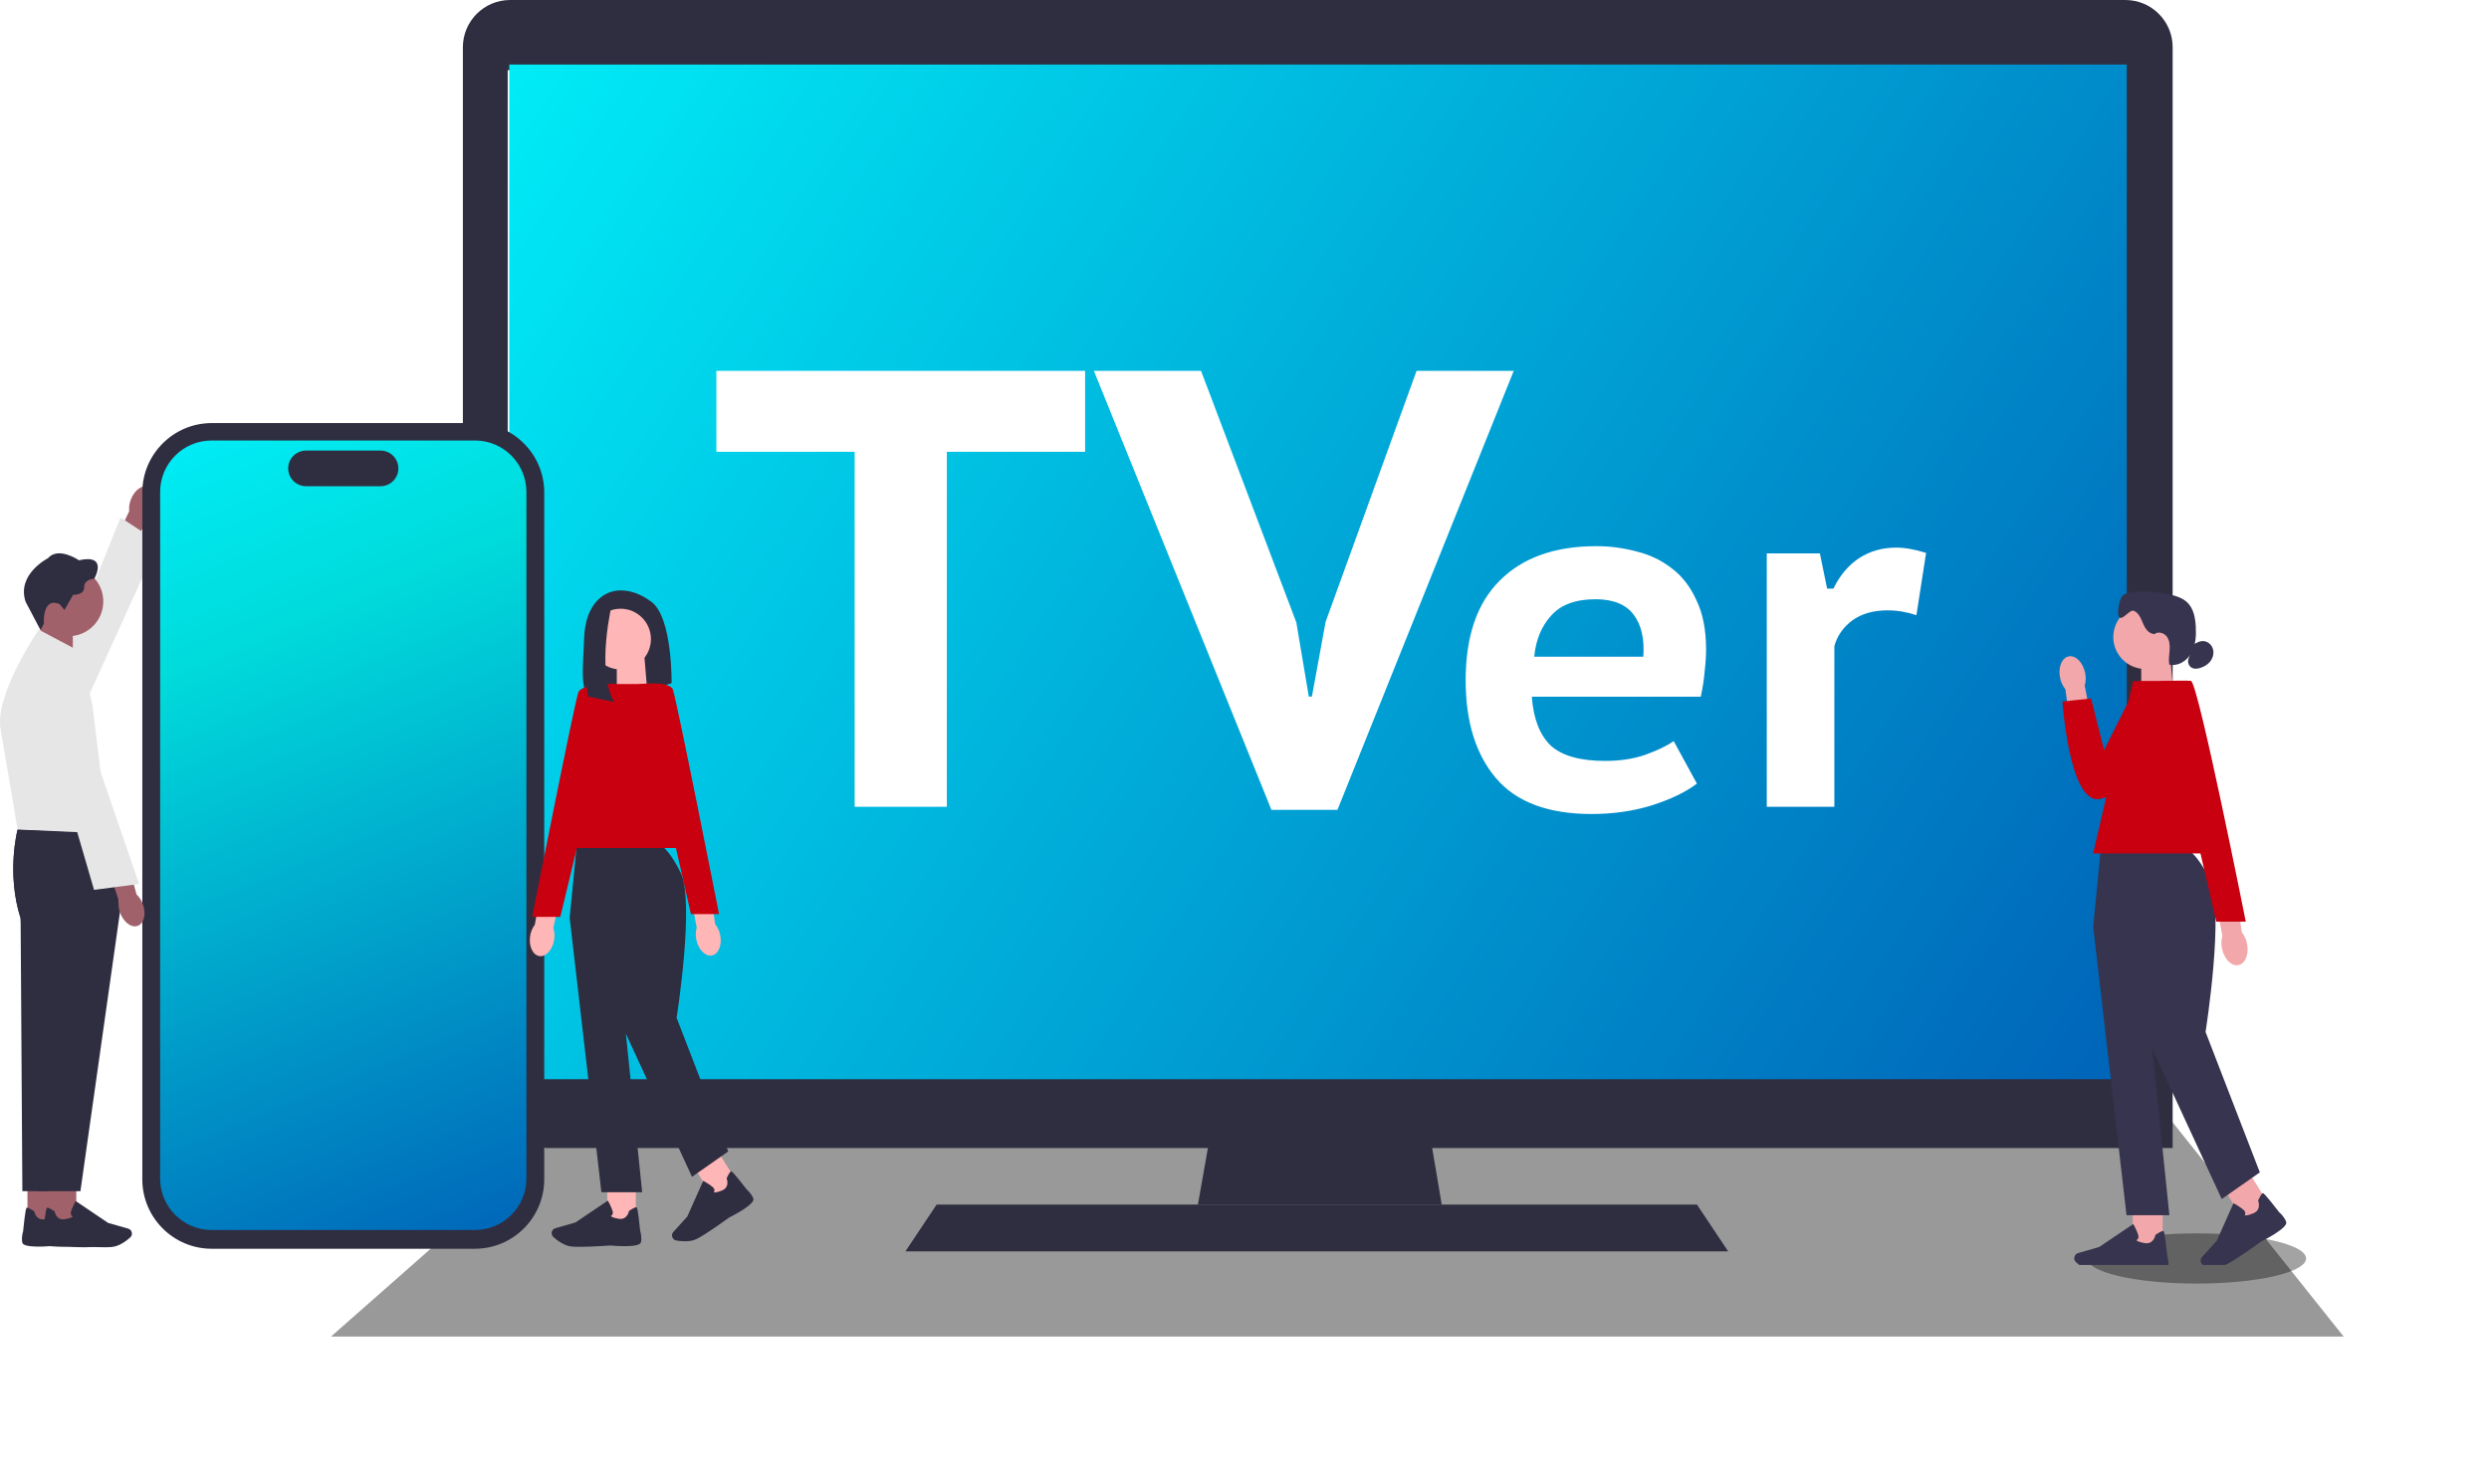 <svg width="694" height="414" viewBox="0 0 694 414" fill="none" xmlns="http://www.w3.org/2000/svg">
<g filter="url(#filter0_f_613_1476)">
<path d="M162.14 311.219H604.347L653.481 372.785H92.287L162.14 311.219Z" fill="black" fill-opacity="0.4"/>
</g>
<g filter="url(#filter1_f_613_1476)">
<ellipse cx="612.5" cy="351" rx="30.5" ry="7" fill="black" fill-opacity="0.36"/>
</g>
<g clip-path="url(#clip0_613_1476)">
<path d="M605.794 320.203H129.061V13.172C129.061 5.913 134.965 0 142.232 0H592.623C599.882 0 605.794 5.905 605.794 13.172V320.203Z" fill="#2F2E41"/>
<path d="M592.745 19.572H141.562V300.09H592.745V19.572Z" fill="white"/>
<path d="M402 336H334L337.361 317H398.791L402 336Z" fill="#2F2E41"/>
<path d="M481.856 349.013H252.457L261.154 335.97H473.159L481.856 349.013Z" fill="#2F2E41"/>
<rect x="142" y="18" width="451" height="283" fill="url(#paint0_linear_613_1476)"/>
<path d="M302.558 126.021H264.003V225.014H238.299V126.021H199.744V103.443H302.558V126.021ZM361.455 173.607L364.928 194.274H365.796L369.617 173.433L394.973 103.443H422.066L372.917 225.882H354.508L305.011 103.443H334.883L361.455 173.607ZM473.141 218.553C470.09 220.886 465.918 222.905 460.623 224.61C455.419 226.225 449.81 227.033 443.798 227.033C431.684 227.033 422.8 223.713 417.147 217.072C411.494 210.432 408.667 201.324 408.667 189.748C408.667 177.454 411.853 168.167 418.224 161.886C424.595 155.514 433.568 152.329 445.144 152.329C448.913 152.329 452.637 152.822 456.316 153.809C459.995 154.707 463.27 156.277 466.142 158.521C469.013 160.674 471.302 163.635 473.007 167.404C474.801 171.083 475.699 175.66 475.699 181.134C475.699 183.018 475.564 185.082 475.295 187.325C475.115 189.569 474.756 191.902 474.218 194.325H427.107C427.556 200.426 429.306 204.958 432.357 207.919C435.498 210.791 440.568 212.227 447.567 212.227C451.784 212.227 455.553 211.643 458.873 210.477C462.283 209.22 464.886 207.964 466.68 206.708L473.141 218.553ZM444.875 167.135C439.311 167.135 435.183 168.661 432.491 171.711C429.799 174.673 428.229 178.486 427.78 183.153H458.2C458.559 178.217 457.662 174.314 455.508 171.442C453.355 168.571 449.81 167.135 444.875 167.135ZM534.351 171.577C531.659 170.68 528.967 170.231 526.275 170.231C522.327 170.231 519.051 171.173 516.449 173.058C513.937 174.942 512.277 177.32 511.469 180.191V225.014H492.625V154.348H507.431L509.45 164.174H511.2C512.994 160.495 515.372 157.668 518.334 155.694C521.385 153.72 524.839 152.733 528.698 152.733C531.121 152.733 533.903 153.226 537.043 154.213L534.351 171.577Z" fill="white"/>
<path d="M605.954 192.938L597.031 195.873V183.021H605.13L605.954 192.938Z" fill="#F2A7AA"/>
<path d="M598.135 186.579C603.046 186.579 607.027 182.597 607.027 177.686C607.027 172.774 603.046 168.792 598.135 168.792C593.224 168.792 589.242 172.774 589.242 177.686C589.242 182.597 593.224 186.579 598.135 186.579Z" fill="#F2A7AA"/>
<path d="M600.576 176.807C599.084 176.764 598.109 175.255 597.533 173.885C596.957 172.509 596.357 170.932 594.981 170.363C593.853 169.896 591.859 173.03 590.968 172.199C590.04 171.332 590.943 166.859 591.932 166.058C592.92 165.258 594.265 165.1 595.538 165.04C598.636 164.894 601.758 165.149 604.795 165.779C606.674 166.173 608.608 166.762 609.965 168.119C611.681 169.841 612.123 172.442 612.245 174.873C612.372 177.358 612.226 179.965 611.02 182.135C609.814 184.312 607.28 185.918 604.855 185.361C604.613 184.039 604.855 182.687 604.952 181.347C605.043 180.008 604.952 178.565 604.134 177.498C603.316 176.431 601.57 176.013 600.618 176.958" fill="#36344E"/>
<path d="M611.518 179.886C612.409 179.232 613.47 178.692 614.567 178.825C615.749 178.971 616.749 179.947 617.052 181.099C617.356 182.251 617.016 183.524 616.283 184.463C615.549 185.403 614.464 186.027 613.312 186.343C612.646 186.525 611.918 186.597 611.282 186.325C610.348 185.924 609.845 184.724 610.209 183.778" fill="#36344E"/>
<path d="M603.006 335.899H594.646V347.757H603.006V335.899Z" fill="#F2A7AA"/>
<path d="M586.508 354.941C585.629 354.941 584.847 354.917 584.259 354.862C582.04 354.656 579.918 353.019 578.852 352.061C578.373 351.631 578.221 350.946 578.47 350.352C578.645 349.927 579.003 349.612 579.446 349.485L585.313 347.806L594.812 341.392L594.915 341.58C594.958 341.652 595.885 343.332 596.2 344.465C596.322 344.896 596.285 345.259 596.109 345.538C595.982 345.732 595.812 345.841 595.667 345.908C595.837 346.09 596.376 346.454 598.037 346.72C600.456 347.108 600.971 344.593 600.989 344.49L601.007 344.405L601.08 344.356C602.232 343.611 602.941 343.277 603.19 343.35C603.341 343.398 603.596 343.471 604.287 350.315C604.353 350.528 604.838 352.104 604.511 353.607C604.153 355.244 597 354.68 595.57 354.553C595.527 354.553 590.175 354.941 586.501 354.941H586.508Z" fill="#36344E"/>
<path d="M626.808 326.572L619.715 330.996L625.989 341.057L633.082 336.633L626.808 326.572Z" fill="#F2A7AA"/>
<path d="M617.391 353.316C616.409 353.316 615.506 353.201 614.863 353.086C614.233 352.977 613.736 352.474 613.633 351.837C613.56 351.382 613.693 350.928 614.003 350.582L618.094 346.054L622.762 335.584L622.95 335.687C623.022 335.724 624.702 336.657 625.568 337.457C625.896 337.76 626.059 338.082 626.053 338.415C626.053 338.646 625.962 338.833 625.878 338.961C626.12 339.021 626.769 339.046 628.32 338.391C630.581 337.439 629.684 335.032 629.648 334.929L629.618 334.851L629.654 334.772C630.242 333.529 630.66 332.868 630.909 332.801C631.06 332.759 631.321 332.692 635.522 338.13C635.692 338.276 636.934 339.355 637.456 340.81C638.019 342.386 631.648 345.696 630.369 346.345C630.327 346.375 623.665 351.219 620.931 352.595C619.846 353.14 618.561 353.31 617.391 353.31V353.316Z" fill="#36344E"/>
<path d="M609.165 236.708H585.76L583.639 258.484L592.931 338.937H604.879L600.102 292.469L619.482 334.42L630.102 326.988L614.966 287.825C614.966 287.825 620.373 253.707 616.124 245.208C611.874 236.708 609.165 236.708 609.165 236.708Z" fill="#36344E"/>
<path d="M620.804 238.036H583.633L594.787 189.98H610.978L620.804 238.036Z" fill="#C8000F"/>
<path d="M574.401 189.028C573.807 186.106 574.892 183.433 576.826 183.063C578.759 182.693 580.802 184.76 581.396 187.689C581.651 188.852 581.608 190.059 581.281 191.211L583.633 203.632L577.559 204.59L575.886 192.247C575.134 191.308 574.625 190.204 574.401 189.028Z" fill="#F2A7AA"/>
<path d="M610.584 189.98H596.303L586.677 209.24L583.046 194.812L575.068 195.66C575.068 195.66 576.954 223.856 585.21 222.904C593.46 221.953 612.706 196.546 610.59 189.986H610.584V189.98Z" fill="#C8000F"/>
<path d="M626.539 263.219C627.133 266.141 626.048 268.814 624.114 269.184C622.18 269.554 620.137 267.486 619.543 264.558C619.289 263.394 619.331 262.188 619.659 261.036L617.307 248.615L623.381 247.657L625.054 259.999C625.805 260.939 626.314 262.042 626.539 263.219Z" fill="#F2A7AA"/>
<path d="M602.444 189.98C602.444 189.98 610.56 189.635 610.979 189.98C613.191 191.793 626.188 257.065 626.188 257.065H617.956L602.438 189.98H602.444Z" fill="#C8000F"/>
</g>
<path d="M36.521 139.232C37.565 136.592 39.818 135.027 41.55 135.734C43.283 136.44 43.841 139.156 42.797 141.797C42.394 142.857 41.736 143.799 40.874 144.543L36.3 155.667L30.955 153.277L36.031 142.564C35.916 141.421 36.084 140.277 36.517 139.229L36.521 139.232Z" fill="#A0616A"/>
<path d="M17.356 210.247C17.356 210.247 9.686 206.531 10.218 203.864C10.75 201.194 33.6 144.319 33.6 144.319L44.181 151.271L17.356 210.25V210.247Z" fill="#E6E6E6"/>
<path d="M132.397 348.29H59.032C48.36 348.29 39.68 339.609 39.68 328.938V137.352C39.68 126.681 48.36 118 59.032 118H132.397C143.069 118 151.749 126.681 151.749 137.352V328.938C151.749 339.609 143.069 348.29 132.397 348.29Z" fill="#2F2E41"/>
<path d="M132.45 343.051H58.978C51.08 343.051 44.652 336.623 44.652 328.725V137.189C44.652 129.291 51.08 122.863 58.978 122.863H132.45C140.348 122.863 146.776 129.291 146.776 137.189V328.725C146.776 336.623 140.348 343.051 132.45 343.051Z" fill="url(#paint1_linear_613_1476)"/>
<path d="M106.105 135.612H85.328C82.585 135.612 80.356 133.382 80.356 130.639C80.356 127.896 82.585 125.666 85.328 125.666H106.105C108.848 125.666 111.078 127.896 111.078 130.639C111.078 133.382 108.848 135.612 106.105 135.612Z" fill="#2F2E41"/>
<path d="M171.218 164.879C171.218 164.879 163.385 165.764 162.88 177.891C162.458 187.996 161.599 193.63 165.71 195.738C167.18 196.49 168.909 196.559 170.477 196.042L187.261 190.522C187.261 190.522 187.516 172.329 181.703 167.911C175.891 163.489 171.218 164.879 171.218 164.879Z" fill="#2F2E41"/>
<path d="M180.473 192.756L171.979 195.548V183.323H179.683L180.473 192.756Z" fill="#FFB6B6"/>
<path d="M154.506 262.167C154.046 264.967 152.177 266.976 150.334 266.654C148.492 266.331 147.367 263.797 147.831 260.993C147.998 259.872 148.443 258.809 149.126 257.901L151.231 246.059L156.96 247.26L154.274 258.805C154.627 259.899 154.707 261.05 154.506 262.167Z" fill="#FFB6B6"/>
<path d="M200.812 260.807C201.378 263.588 200.341 266.129 198.503 266.483C196.664 266.836 194.715 264.864 194.153 262.083C193.913 260.974 193.951 259.827 194.263 258.733L192.025 246.914L197.807 245.999L199.399 257.745C200.117 258.642 200.6 259.69 200.812 260.807Z" fill="#FFB6B6"/>
<path d="M177.277 329.629H169.322V340.916H177.277V329.629Z" fill="#FFB6B6"/>
<path d="M161.575 347.75C160.74 347.75 159.995 347.731 159.433 347.678C157.32 347.484 155.303 345.923 154.289 345.011C153.833 344.601 153.689 343.947 153.924 343.385C154.095 342.982 154.433 342.679 154.855 342.561L160.439 340.965L169.481 334.864L169.583 335.046C169.621 335.115 170.51 336.714 170.807 337.793C170.921 338.203 170.89 338.545 170.719 338.811C170.602 338.994 170.434 339.1 170.302 339.161C170.465 339.332 170.978 339.681 172.558 339.932C174.864 340.297 175.35 337.907 175.369 337.808L175.385 337.729L175.453 337.683C176.551 336.976 177.227 336.653 177.459 336.722C177.603 336.764 177.846 336.84 178.503 343.347C178.568 343.552 179.028 345.049 178.716 346.481C178.378 348.039 171.57 347.503 170.207 347.382C170.169 347.385 165.07 347.75 161.579 347.75H161.575Z" fill="#2F2E41"/>
<path d="M199.926 320.762L193.176 324.972L199.148 334.549L205.898 330.339L199.926 320.762Z" fill="#FFB6B6"/>
<path d="M190.964 346.204C190.03 346.204 189.171 346.09 188.559 345.984C187.959 345.877 187.488 345.399 187.389 344.798C187.321 344.365 187.446 343.928 187.743 343.606L191.637 339.297L196.081 329.337L196.264 329.435C196.332 329.473 197.931 330.359 198.756 331.118C199.071 331.407 199.227 331.715 199.219 332.03C199.216 332.25 199.132 332.425 199.048 332.551C199.276 332.611 199.896 332.634 201.37 332.011C203.52 331.103 202.669 328.816 202.631 328.721L202.6 328.645L202.635 328.573C203.193 327.392 203.592 326.761 203.827 326.696C203.976 326.655 204.219 326.59 208.219 331.768C208.382 331.905 209.564 332.934 210.058 334.313C210.593 335.814 204.534 338.963 203.315 339.579C203.277 339.609 196.936 344.217 194.33 345.528C193.297 346.048 192.073 346.208 190.96 346.208H190.964V346.204Z" fill="#2F2E41"/>
<path d="M183.134 235.244H160.861L158.84 255.963L167.684 332.52H179.054L174.507 288.304L192.951 328.223L203.056 321.15L188.654 283.882C188.654 283.882 193.798 251.416 189.756 243.328C185.714 235.244 183.134 235.244 183.134 235.244Z" fill="#2F2E41"/>
<path d="M194.213 236.509H155.559L169.455 190.777H184.868L194.213 236.509Z" fill="#C8000F"/>
<path d="M171.887 190.784C171.887 190.784 162.287 190.53 161.277 193.06C160.266 195.586 148.391 255.72 148.391 255.72H156.224L171.891 190.784H171.887Z" fill="#C8000F"/>
<path d="M178.131 190.838C178.131 190.838 186.587 189.766 187.598 192.293C188.608 194.819 200.484 254.953 200.484 254.953H192.651L178.131 190.838Z" fill="#C8000F"/>
<path d="M173.031 186.708C177.705 186.708 181.495 182.919 181.495 178.244C181.495 173.569 177.705 169.78 173.031 169.78C168.356 169.78 164.566 173.569 164.566 178.244C164.566 182.919 168.356 186.708 173.031 186.708Z" fill="#FFB6B6"/>
<path d="M170.713 168.036C170.713 168.036 166.055 186.951 171.233 195.791L163.939 194.241C163.939 194.241 161.113 173.541 166.796 169.776L170.713 168.032V168.036Z" fill="#2F2E41"/>
<path d="M10.578 184.379L20.307 187.578V173.571H11.479L10.578 184.379Z" fill="#A0616A"/>
<path d="M19.105 177.446C24.459 177.446 28.8 173.106 28.8 167.751C28.8 162.397 24.459 158.056 19.105 158.056C13.751 158.056 9.41 162.397 9.41 167.751C9.41 173.106 13.751 177.446 19.105 177.446Z" fill="#A0616A"/>
<path d="M16.634 168.511L17.971 170.133L20.387 165.901C20.387 165.901 23.472 166.061 23.472 163.77C23.472 161.479 26.302 161.415 26.302 161.415C26.302 161.415 30.31 154.417 22.01 156.259C22.01 156.259 16.25 152.316 13.39 155.686C13.39 155.686 4.61 160.108 7.122 167.804L11.297 175.741L12.243 173.944C12.243 173.944 11.669 166.403 16.634 168.503V168.511Z" fill="#2F2E41"/>
<path d="M15.611 329.751H7.656V341.037H15.611V329.751Z" fill="#A0616A"/>
<path d="M14.734 347.503C13.374 347.625 6.566 348.164 6.224 346.603C5.913 345.171 6.373 343.674 6.437 343.469C7.091 336.957 7.334 336.885 7.482 336.843C7.714 336.775 8.39 337.098 9.488 337.804L9.556 337.85L9.571 337.93C9.59 338.032 10.077 340.422 12.383 340.053C13.963 339.803 14.476 339.453 14.639 339.282C14.506 339.221 14.339 339.115 14.221 338.933C14.05 338.667 14.02 338.325 14.134 337.915C14.43 336.832 15.319 335.233 15.357 335.168L15.46 334.986L24.501 341.087L30.086 342.682C30.508 342.804 30.846 343.104 31.017 343.507C31.252 344.069 31.108 344.722 30.652 345.133C29.637 346.044 27.624 347.606 25.508 347.8C24.946 347.853 24.201 347.872 23.365 347.872C19.874 347.872 14.776 347.511 14.738 347.503H14.734Z" fill="#2F2E41"/>
<path d="M25.774 232.444L4.906 231.376C4.906 231.376 1.708 243.503 5.75 256.138L6.236 332.228H18.028L29.144 253.737L25.774 232.444Z" fill="#2F2E41"/>
<path d="M22.253 181.69L10.799 175.611C10.799 175.611 -1.544 193.649 0.162 203.42C1.871 213.191 4.903 231.38 4.903 231.38L30.17 232.448L25.759 196.627L22.253 181.69Z" fill="#E6E6E6"/>
<path d="M21.273 329.751H13.318V341.037H21.273V329.751Z" fill="#A0616A"/>
<path d="M20.394 347.503C19.034 347.625 12.226 348.164 11.885 346.603C11.573 345.171 12.033 343.674 12.097 343.469C12.751 336.957 12.994 336.885 13.142 336.843C13.374 336.775 14.05 337.098 15.148 337.804L15.216 337.85L15.232 337.93C15.251 338.032 15.737 340.422 18.043 340.053C19.623 339.803 20.136 339.453 20.299 339.282C20.166 339.221 19.999 339.115 19.881 338.933C19.71 338.667 19.68 338.325 19.794 337.915C20.09 336.832 20.979 335.233 21.017 335.168L21.12 334.986L30.161 341.087L35.746 342.682C36.168 342.804 36.506 343.104 36.677 343.507C36.912 344.069 36.768 344.722 36.312 345.133C35.298 346.044 33.284 347.606 31.168 347.8C30.606 347.853 29.861 347.872 29.026 347.872C25.534 347.872 20.436 347.511 20.398 347.503H20.394Z" fill="#2F2E41"/>
<path d="M30.171 232.444L4.904 231.376C4.904 231.376 1.706 243.503 5.748 256.138L10.633 332.228H22.425L33.541 253.737L30.171 232.444Z" fill="#2F2E41"/>
<path d="M39.876 252.312C40.807 254.995 40.119 257.65 38.345 258.246C36.571 258.839 34.379 257.149 33.448 254.463C33.061 253.395 32.947 252.252 33.114 251.127L29.326 239.711L34.933 238.036L38.075 249.467C38.907 250.261 39.526 251.237 39.88 252.312H39.876Z" fill="#A0616A"/>
<path d="M8.086 185.983C8.086 185.983 16.322 183.794 17.663 186.165C19 188.535 38.774 246.553 38.774 246.553L26.222 248.187L8.09 185.983H8.086Z" fill="#E6E6E6"/>
<defs>
<filter id="filter0_f_613_1476" x="52.033" y="270.965" width="641.702" height="142.074" filterUnits="userSpaceOnUse" color-interpolation-filters="sRGB">
<feFlood flood-opacity="0" result="BackgroundImageFix"/>
<feBlend mode="normal" in="SourceGraphic" in2="BackgroundImageFix" result="shape"/>
<feGaussianBlur stdDeviation="20.127" result="effect1_foregroundBlur_613_1476"/>
</filter>
<filter id="filter1_f_613_1476" x="558.321" y="320.321" width="108.358" height="61.358" filterUnits="userSpaceOnUse" color-interpolation-filters="sRGB">
<feFlood flood-opacity="0" result="BackgroundImageFix"/>
<feBlend mode="normal" in="SourceGraphic" in2="BackgroundImageFix" result="shape"/>
<feGaussianBlur stdDeviation="11.839" result="effect1_foregroundBlur_613_1476"/>
</filter>
<linearGradient id="paint0_linear_613_1476" x1="142.17" y1="18.241" x2="580.193" y2="300.104" gradientUnits="userSpaceOnUse">
<stop stop-color="#00ECF6"/>
<stop offset="1" stop-color="#0066B9"/>
</linearGradient>
<linearGradient id="paint1_linear_613_1476" x1="142.443" y1="344.355" x2="51.477" y2="122.231" gradientUnits="userSpaceOnUse">
<stop stop-color="#0066B9"/>
<stop offset="0.755" stop-color="#00DBDB"/>
<stop offset="1" stop-color="#00ECF6"/>
</linearGradient>
<clipPath id="clip0_613_1476">
<rect width="599.08" height="352.818" fill="white" transform="translate(84)"/>
</clipPath>
</defs>
</svg>
